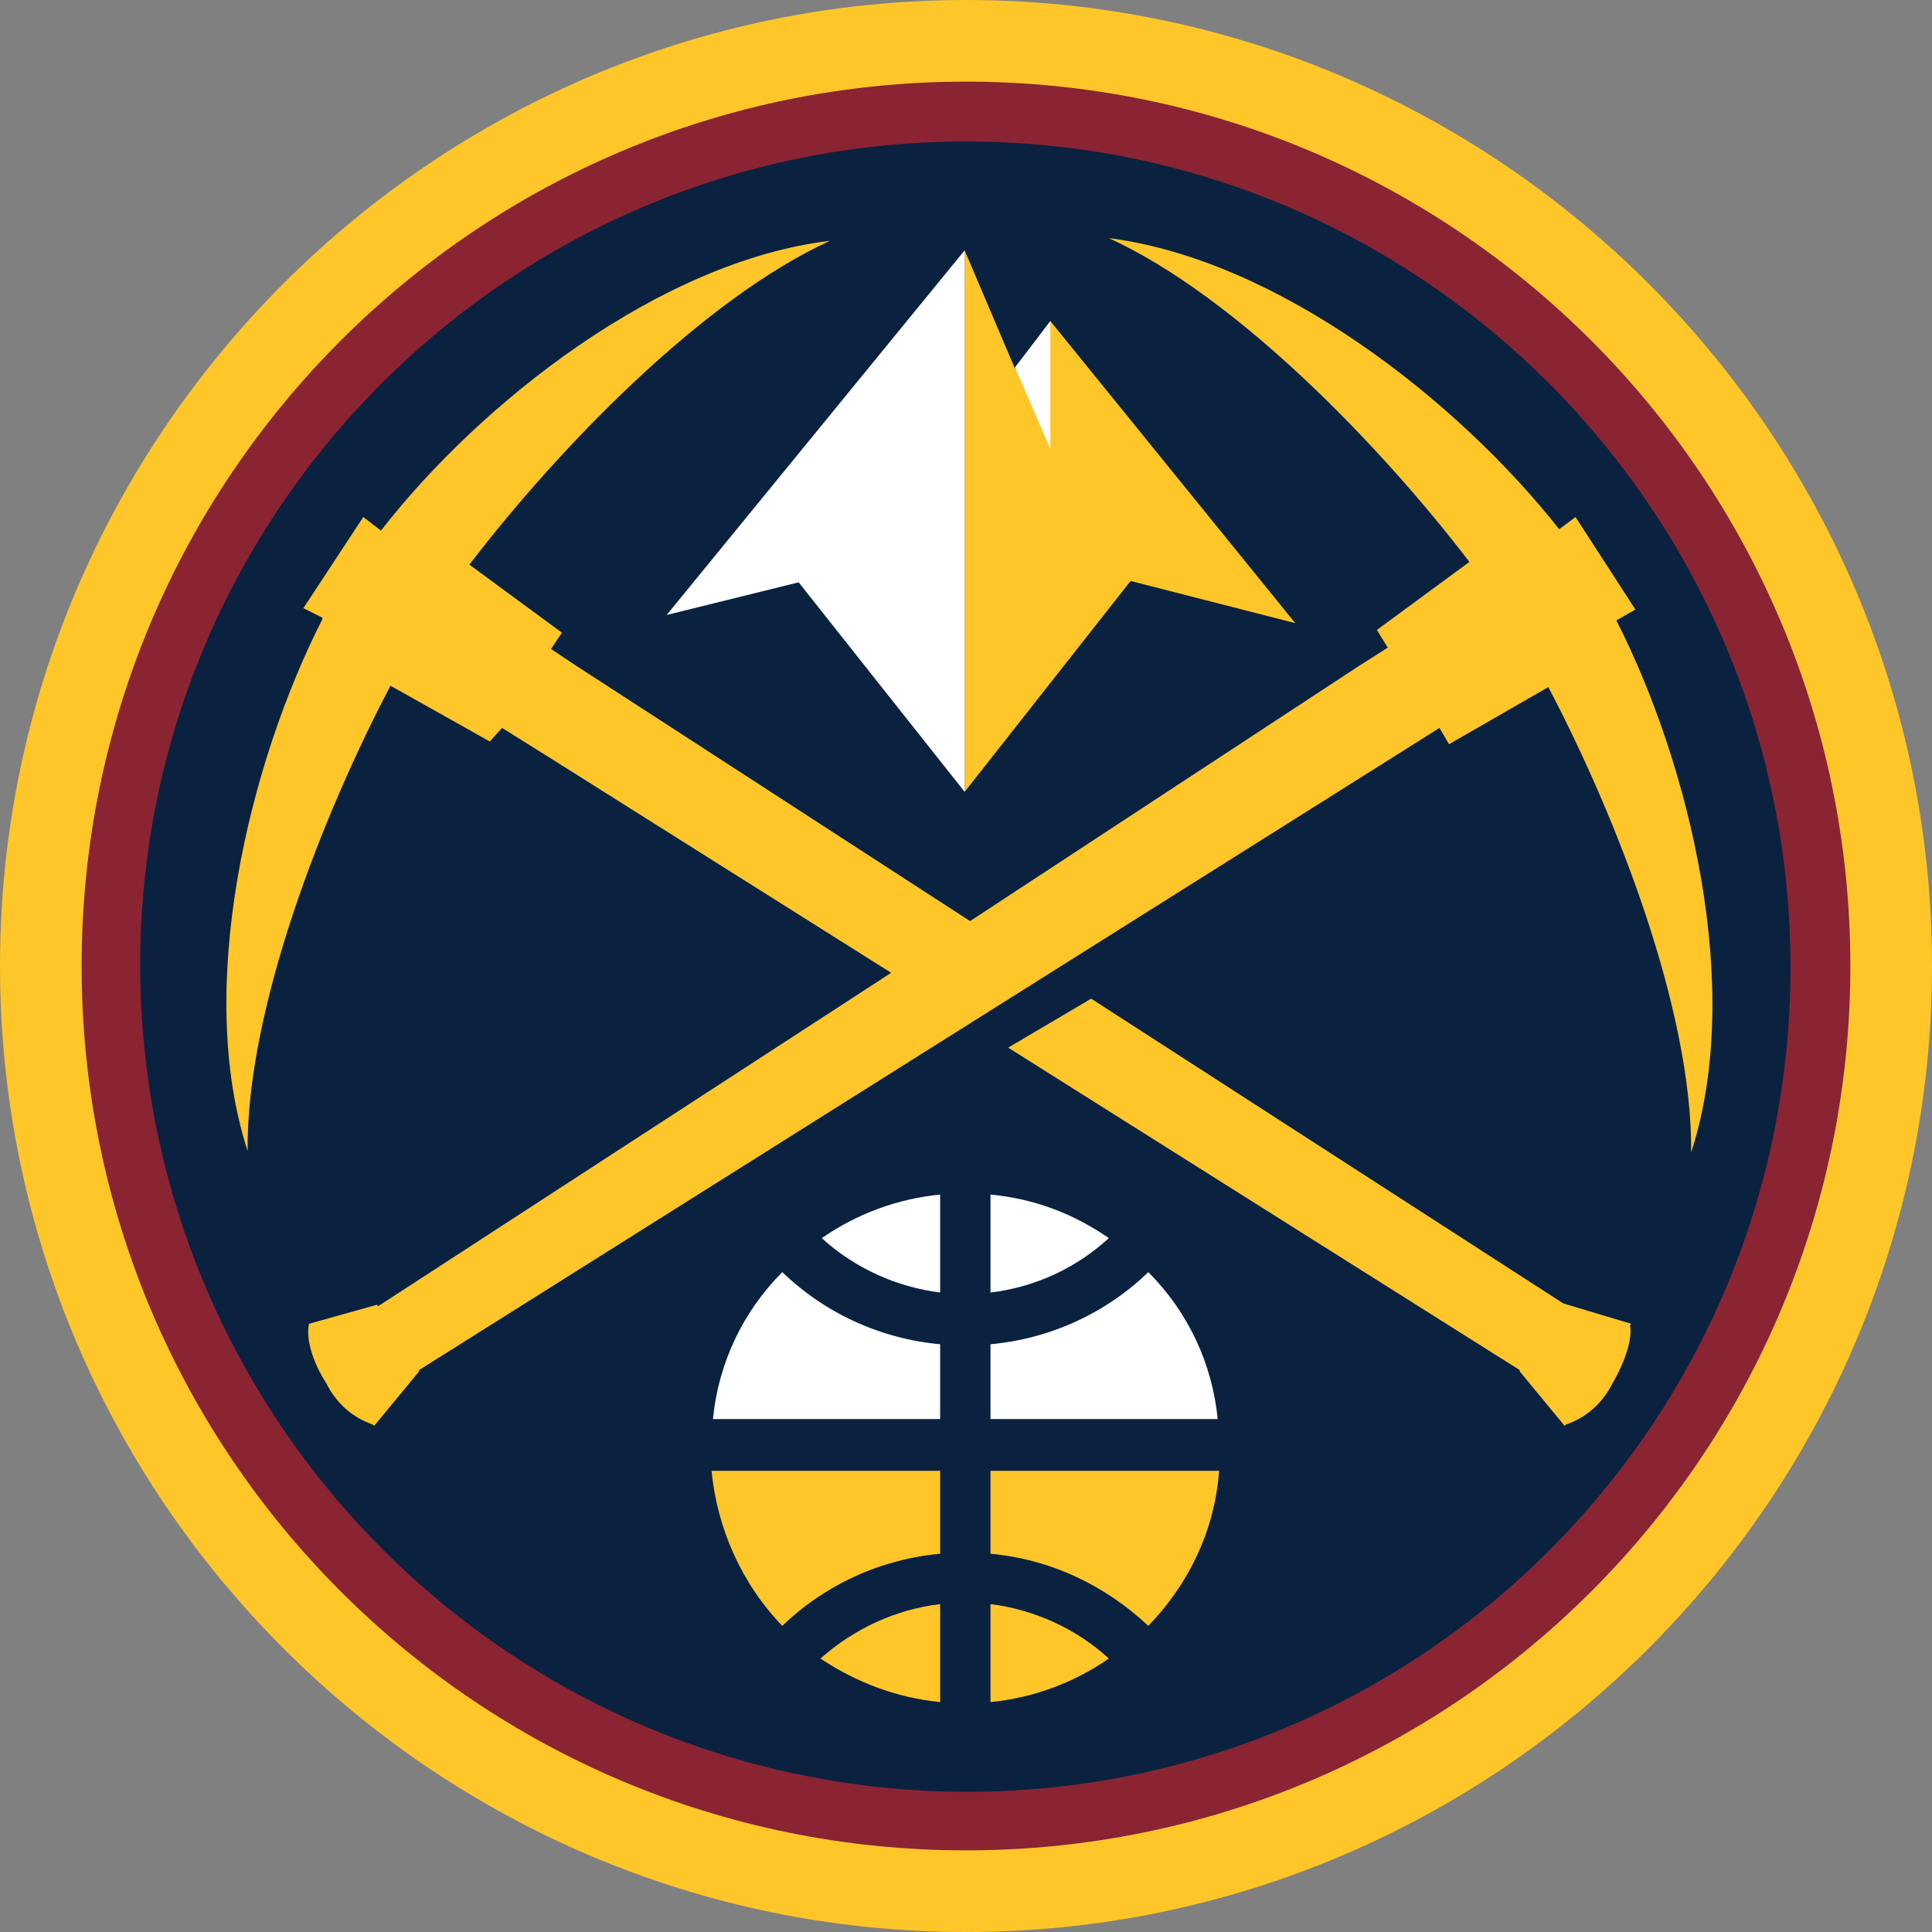 <?xml version="1.0" encoding="utf-8"?>
<!-- Generator: Adobe Illustrator 26.4.1, SVG Export Plug-In . SVG Version: 6.00 Build 0)  -->
<svg version="1.1" id="Layer_1" xmlns="http://www.w3.org/2000/svg" xmlns:xlink="http://www.w3.org/1999/xlink" x="0px" y="0px"
	 viewBox="0 0 142 142" style="enable-background:new 0 0 142 142;" xml:space="preserve">
<rect x="0" y="0" width="142" height="142" fill="#808080" stroke="none"/>
<style type="text/css">
	.st0{fill:#FFC629;}
	.st1{fill:#8A2432;}
	.st2{fill:#0A2240;}
	.st3{fill:#FFFFFF;}
</style>
<g>
	<path class="st0" d="M71,142c-39.1,0-71-31.9-71-71S31.9,0,71,0s71,31.9,71,71S110.1,142,71,142z M71,12c-32.5,0-59,26.5-59,59
		c0,32.5,26.5,59,59,59c32.5,0,59-26.5,59-59C130,38.5,103.5,12,71,12z"/>
	<path class="st1" d="M71,136c35.9,0,65-29.1,65-65S106.9,6,71,6S6,35.1,6,71l0,0C6,106.9,35.1,136,71,136"/>
	<path class="st2" d="M10.3,71c0-33.5,27.2-60.6,60.7-60.6s60.6,27.2,60.6,60.7c0,33.5-27.1,60.6-60.6,60.6
		C37.5,131.6,10.4,104.5,10.3,71"/>
	<path class="st0" d="M114.9,95.8L114.9,95.8L80.2,73.4L74.1,77l37.6,23.7v0.1l3.3,4l0.1-0.1c1.5-0.5,2.7-1.6,3.4-3
		c1-1.7,1.5-3.4,1.3-4.3l0.1-0.1L114.9,95.8L114.9,95.8z M124.3,84.7c0.1-10.4-5.5-24.7-10.5-34.2l-7.3,4.2l-0.7-1.2l0,0l-1.9,1.2
		l-73.1,46v0.1l-3.3,4l-0.1-0.1c-1.5-0.5-2.7-1.6-3.4-3c-1.1-1.7-1.5-3.4-1.3-4.3v-0.1l5-1.4l0.1,0.1l37.7-24.5l-25.4-16l0,0l-3.2-2
		l0,0L36,54.5l-7.3-4.1c-5,9.5-10.6,23.8-10.5,34.2c-3.9-12,0.1-28.5,5.5-39.1v-0.1l-1.4-0.7l4.4-6.7L28,39
		c7.3-9.4,20.5-19.8,33-21.3c-9.4,4.3-20,15.3-26.5,23.8l6.8,5l-0.8,1.2l0,0l1.8,1.2l29,18.8L99.8,49l2.2-1.4l0,0l-0.8-1.3l6.8-5
		c-6.5-8.5-17.1-19.5-26.5-23.8c12.5,1.6,25.7,12,33.1,21.4l1.2-0.9l4.4,6.8l-1.4,0.8C124.2,56.2,128.2,72.7,124.3,84.7"/>
	<polygon class="st0" points="77.2,23.6 74.6,27.1 70.9,18.4 70.9,58.2 83.1,42.7 95.2,45.8 77.2,23.6 	"/>
	<polygon class="st3" points="77.2,33 77.2,23.6 74.6,27 77.2,33 	"/>
	<polygon class="st3" points="70.9,18.4 49,45.2 58.7,42.8 70.9,58.2 70.9,18.4 	"/>
	<path class="st0" d="M57.5,119.5c3.1-3,7.2-4.9,11.6-5.3v-6.1H52.3C52.7,112.3,54.5,116.4,57.5,119.5"/>
	<path class="st0" d="M69.1,125.1v-7.2c-3.3,0.4-6.3,1.8-8.8,4C63,123.7,66,124.8,69.1,125.1"/>
	<path class="st3" d="M72.8,87.8V95c3.3-0.4,6.3-1.8,8.7-4C78.9,89.2,76,88.1,72.8,87.8"/>
	<path class="st3" d="M84.4,93.5c-3.1,3-7.2,4.9-11.6,5.3v5.5h16.7C89.1,100.2,87.3,96.4,84.4,93.5"/>
	<path class="st3" d="M69.1,95v-7.2C66,88.1,63,89.2,60.4,91C62.8,93.2,65.9,94.6,69.1,95"/>
	<path class="st0" d="M72.8,108.1v6.1c4.4,0.4,8.4,2.3,11.6,5.3c3-3.1,4.9-7.1,5.2-11.4H72.8z"/>
	<path class="st3" d="M52.4,104.3h16.7v-5.5c-4.4-0.4-8.5-2.3-11.6-5.3C54.6,96.4,52.8,100.2,52.4,104.3"/>
	<path class="st0" d="M72.8,125.1c3.1-0.3,6.1-1.4,8.7-3.2c-2.4-2.2-5.5-3.6-8.7-4V125.1L72.8,125.1z"/>
</g>
</svg>
